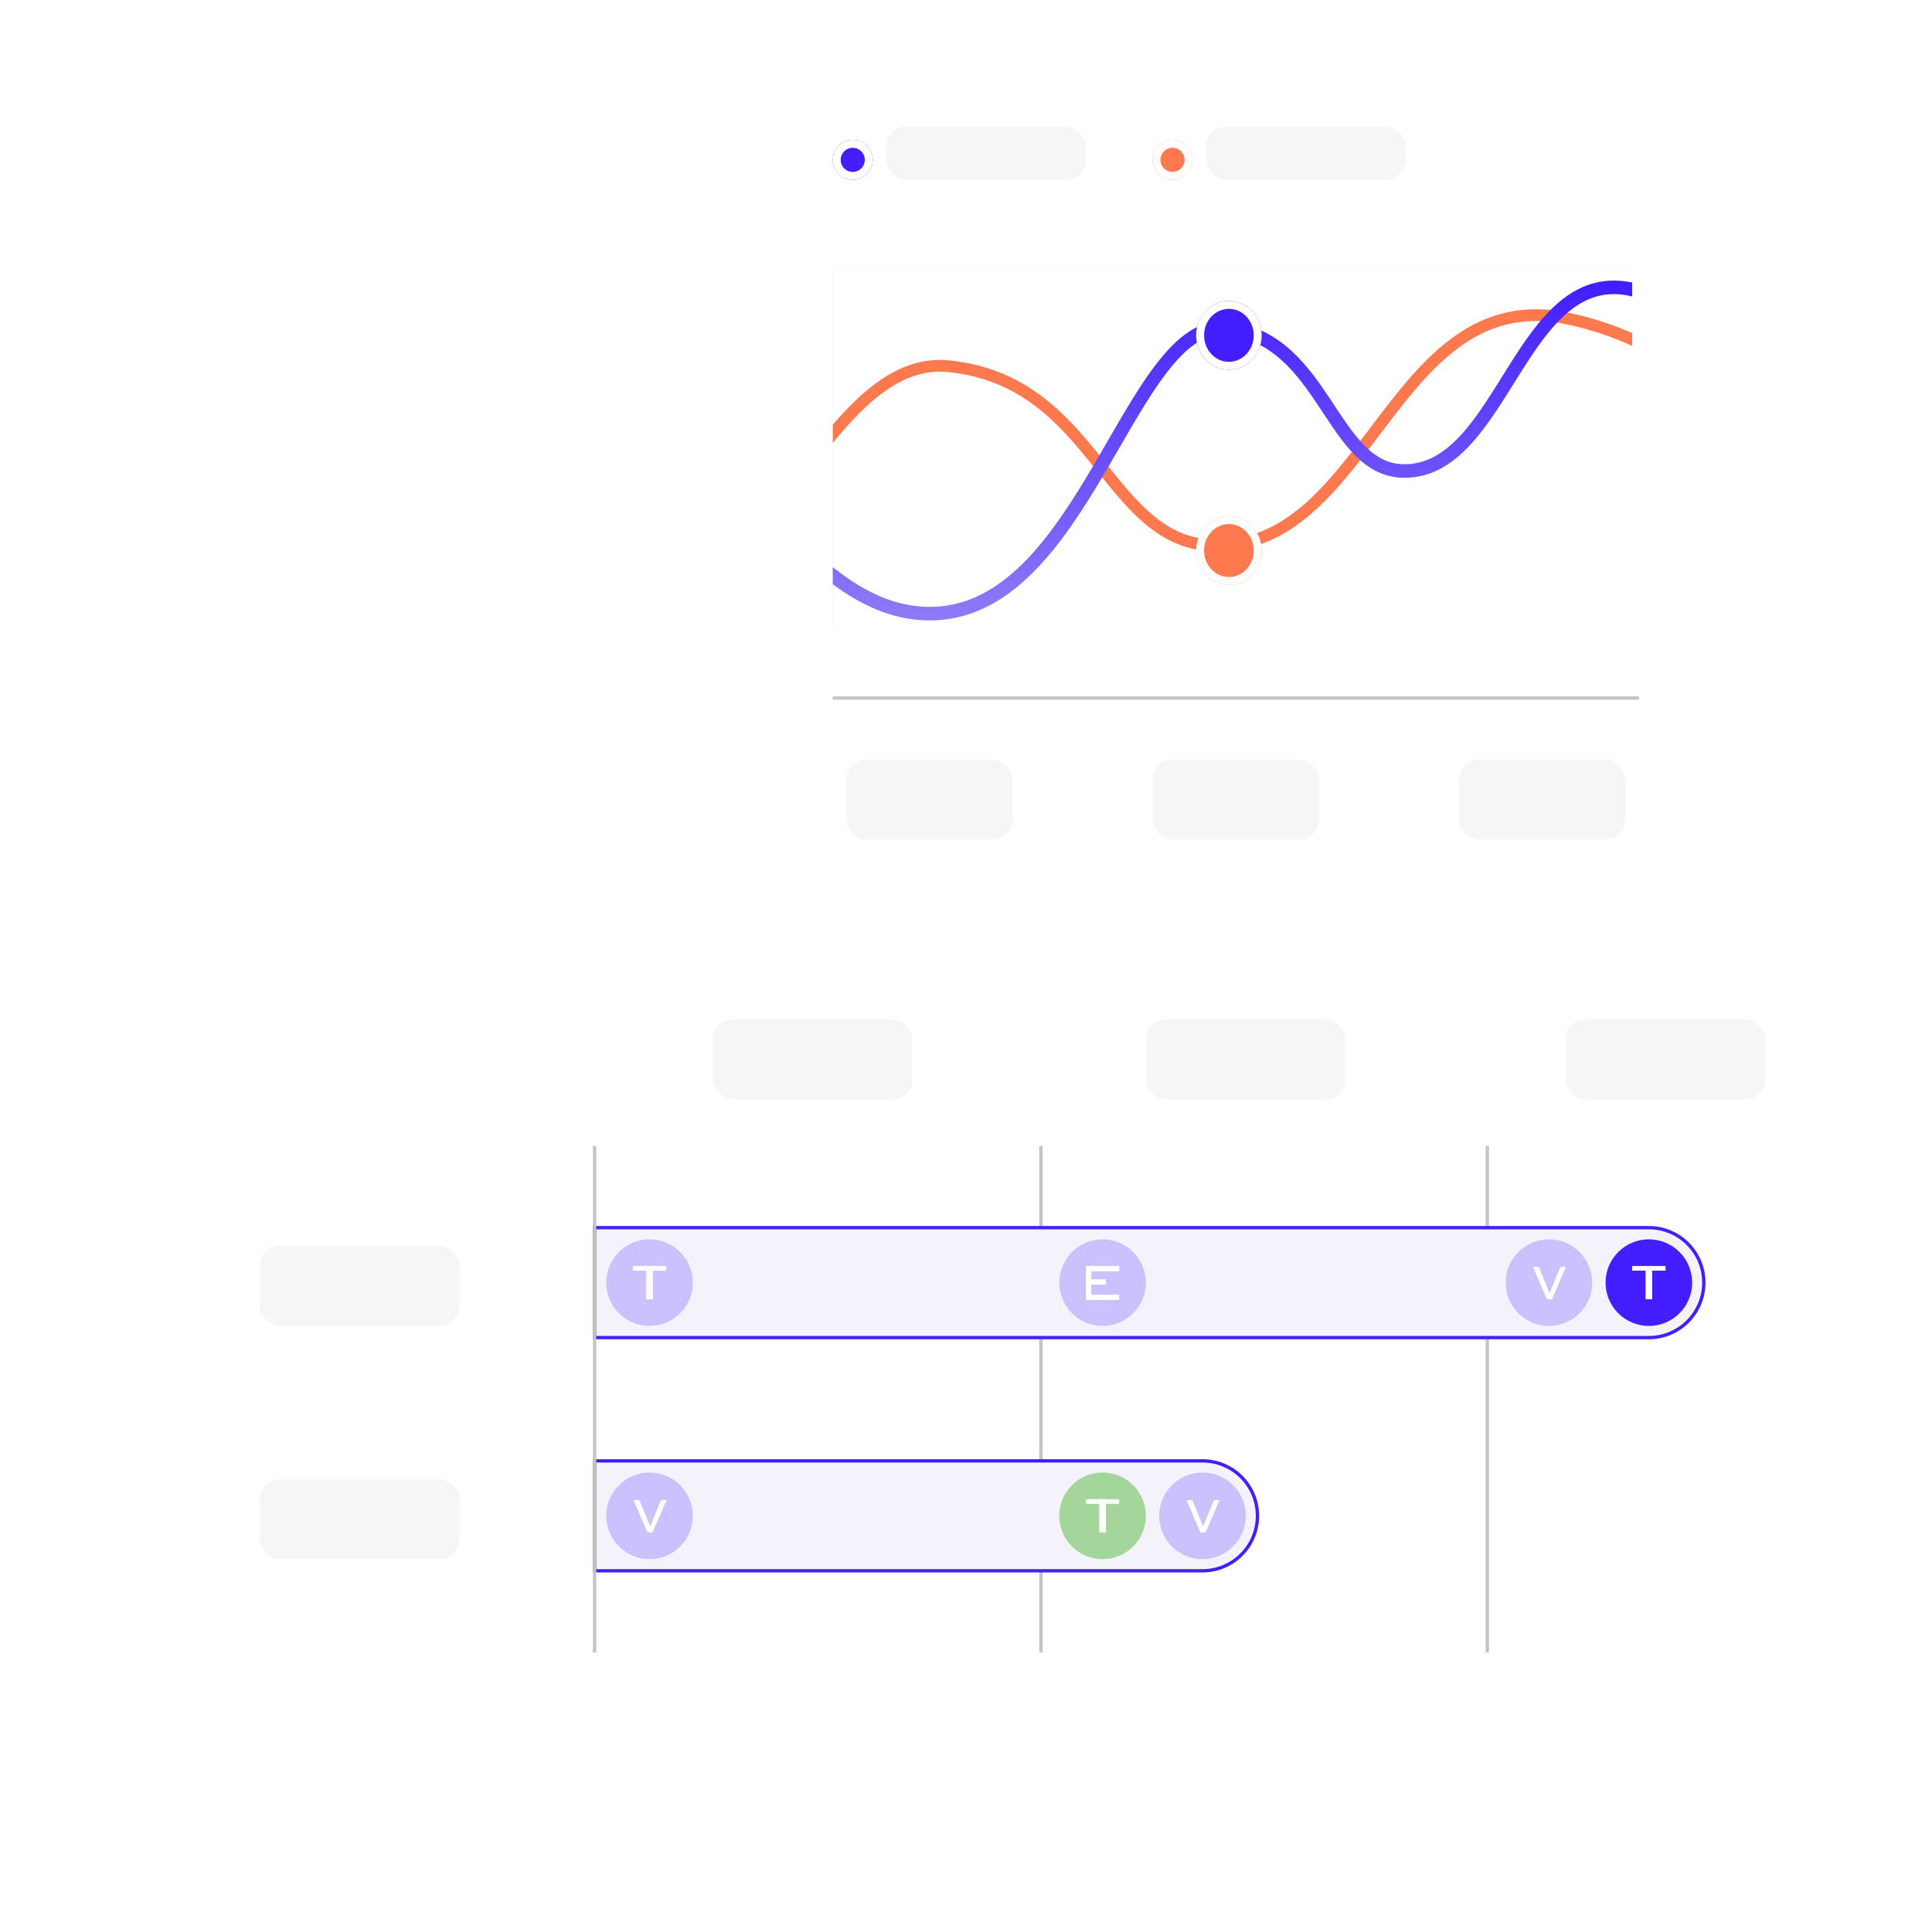 <svg width="290" height="286" viewBox="0 0 290 286" fill="none" xmlns="http://www.w3.org/2000/svg">
<g filter="url(#filter0_d_495_940)">
<rect x="18" y="132" width="270" height="136" rx="10" fill="white"/>
</g>
<rect x="39" y="187" width="30" height="12" rx="3" fill="#F6F6F6"/>
<rect x="107" y="153" width="30" height="12" rx="3" fill="#F6F6F6"/>
<rect x="172" y="153" width="30" height="12" rx="3" fill="#F6F6F6"/>
<rect x="235" y="153" width="30" height="12" rx="3" fill="#F6F6F6"/>
<rect x="39" y="222" width="30" height="12" rx="3" fill="#F6F6F6"/>
<line x1="156.25" y1="172" x2="156.25" y2="248" stroke="#C4C4C4" stroke-width="0.5"/>
<line x1="223.25" y1="172" x2="223.25" y2="248" stroke="#C4C4C4" stroke-width="0.5"/>
<path d="M89.25 184.25H247.5C252.056 184.25 255.75 187.944 255.75 192.5C255.75 197.056 252.056 200.75 247.5 200.75H89.25V184.25Z" fill="#F4F3FC" stroke="#441EFF" stroke-width="0.5"/>
<path d="M89.25 219.25H180.5C185.056 219.25 188.75 222.944 188.75 227.5C188.75 232.056 185.056 235.75 180.5 235.75H89.25V219.25Z" fill="#F4F3FC" stroke="#441EFF" stroke-width="0.5"/>
<circle cx="232.5" cy="192.5" r="6.5" fill="#CCC1FF"/>
<path d="M232.19 195L230.1 190.14H230.98L232.59 194.08L234.22 190.14H235.05L232.95 195H232.19Z" fill="white"/>
<circle cx="97.5" cy="227.5" r="6.5" fill="#CCC1FF"/>
<path d="M97.19 230L95.1 225.14H95.98L97.59 229.08L99.22 225.14H100.05L97.95 230H97.19Z" fill="white"/>
<circle cx="180.5" cy="227.5" r="6.5" fill="#CCC1FF"/>
<path d="M180.19 230L178.1 225.14H178.98L180.59 229.08L182.22 225.14H183.05L180.95 230H180.19Z" fill="white"/>
<circle cx="165.5" cy="192.5" r="6.5" fill="#CCC1FF"/>
<line y1="-0.4" x2="5" y2="-0.4" transform="matrix(1 0 0 -1 163 190)" stroke="white" stroke-width="0.8"/>
<line y1="-0.4" x2="5" y2="-0.4" transform="matrix(0 -1 -1 0 163 195)" stroke="white" stroke-width="0.8"/>
<line y1="-0.4" x2="3" y2="-0.4" transform="matrix(1 0 0 -1 163 192)" stroke="white" stroke-width="0.8"/>
<path d="M163 194.7H168" stroke="white" stroke-width="0.8"/>
<circle cx="247.5" cy="192.5" r="6.5" fill="#441EFF"/>
<line y1="-0.35" x2="5" y2="-0.35" transform="matrix(1 0 0 -1 245 190)" stroke="white" stroke-width="0.7"/>
<line x1="247.5" y1="190" x2="247.5" y2="195" stroke="white"/>
<circle cx="165.5" cy="227.5" r="6.5" fill="#A4D59A"/>
<line y1="-0.35" x2="5" y2="-0.35" transform="matrix(1 0 0 -1 163 225)" stroke="white" stroke-width="0.7"/>
<line x1="165.5" y1="225" x2="165.5" y2="230" stroke="white"/>
<circle cx="97.5" cy="192.5" r="6.5" fill="#CCC1FF"/>
<line y1="-0.35" x2="5" y2="-0.35" transform="matrix(1 0 0 -1 95 190)" stroke="white" stroke-width="0.7"/>
<line x1="97.5" y1="190" x2="97.5" y2="195" stroke="white"/>
<line x1="89.25" y1="172" x2="89.25" y2="248" stroke="#C4C4C4" stroke-width="0.5"/>
<g filter="url(#filter1_d_495_940)">
<rect x="104" y="2" width="163" height="141" rx="10" fill="white"/>
</g>
<rect x="127" y="114" width="25" height="12" rx="3" fill="#F6F6F6"/>
<rect x="219" y="114" width="25" height="12" rx="3" fill="#F6F6F6"/>
<rect x="133" y="19" width="30" height="8" rx="3" fill="#F6F6F6"/>
<rect x="173" y="114" width="25" height="12" rx="3" fill="#F6F6F6"/>
<line x1="125" y1="104.75" x2="246" y2="104.75" stroke="#C4C4C4" stroke-width="0.5"/>
<g filter="url(#filter2_d_495_940)">
<circle cx="128" cy="23" r="3" fill="#441EFF"/>
<circle cx="128" cy="23" r="2.405" stroke="white" stroke-width="1.19"/>
</g>
<rect x="181" y="19" width="30" height="8" rx="3" fill="#F6F6F6"/>
<g filter="url(#filter3_d_495_940)">
<circle cx="176" cy="23" r="3" fill="#FF794F"/>
<circle cx="176" cy="23" r="2.405" stroke="white" stroke-width="1.19"/>
</g>
<g clip-path="url(#clip0_495_940)">
<path d="M244.999 40H125V94.182H244.999V40Z" fill="#E5E5E5"/>
<g filter="url(#filter4_d_495_940)">
<path d="M255.908 -0.636H114.091C108.614 -0.636 104.174 4.029 104.174 9.783V135.86C104.174 141.615 108.614 146.28 114.091 146.28H255.908C261.385 146.28 265.825 141.615 265.825 135.86V9.783C265.825 4.029 261.385 -0.636 255.908 -0.636Z" fill="white"/>
</g>
<path d="M-21.775 89.944C-21.775 89.944 -4.673 76.851 15.017 76.851C31.404 76.851 46.685 108.285 73.743 108.764C109.862 109.403 119.969 52.712 142.374 54.963C164.78 57.213 165.941 81.9 182.744 81.9C205.622 81.899 209.256 42.391 235.298 47.803C249.746 50.805 258.883 60.077 258.883 60.077" stroke="url(#paint0_linear_495_940)" stroke-width="1.761" stroke-linecap="round"/>
<path d="M76.405 77.101C76.405 77.101 87.645 66.672 100.587 66.672C111.357 66.672 121.401 91.712 139.184 92.094C162.923 92.603 169.566 47.443 184.292 49.235C199.018 51.028 199.78 70.693 210.825 70.693C225.86 70.693 228.249 39.221 245.366 43.532C254.861 45.923 260.866 53.309 260.866 53.309" stroke="url(#paint1_linear_495_940)" stroke-width="2.035" stroke-linecap="round"/>
<g filter="url(#filter5_d_495_940)">
<ellipse cx="184.462" cy="81.635" rx="4.917" ry="5.166" fill="#FF794F"/>
<path d="M188.785 81.635C188.785 84.188 186.822 86.206 184.462 86.206C182.102 86.206 180.14 84.188 180.14 81.635C180.14 79.082 182.102 77.064 184.462 77.064C186.822 77.064 188.785 79.082 188.785 81.635Z" stroke="white" stroke-width="1.19"/>
</g>
<g filter="url(#filter6_d_495_940)">
<ellipse cx="184.462" cy="49.334" rx="4.917" ry="5.166" fill="#441EFF"/>
<path d="M188.785 49.334C188.785 51.887 186.822 53.906 184.462 53.906C182.102 53.906 180.14 51.887 180.14 49.334C180.14 46.781 182.102 44.763 184.462 44.763C186.822 44.763 188.785 46.781 188.785 49.334Z" stroke="white" stroke-width="1.19"/>
</g>
</g>
<defs>
<filter id="filter0_d_495_940" x="0" y="130" width="290" height="156" filterUnits="userSpaceOnUse" color-interpolation-filters="sRGB">
<feFlood flood-opacity="0" result="BackgroundImageFix"/>
<feColorMatrix in="SourceAlpha" type="matrix" values="0 0 0 0 0 0 0 0 0 0 0 0 0 0 0 0 0 0 127 0" result="hardAlpha"/>
<feOffset dx="-8" dy="8"/>
<feGaussianBlur stdDeviation="5"/>
<feComposite in2="hardAlpha" operator="out"/>
<feColorMatrix type="matrix" values="0 0 0 0 0.267 0 0 0 0 0.118 0 0 0 0 1 0 0 0 0.1 0"/>
<feBlend mode="normal" in2="BackgroundImageFix" result="effect1_dropShadow_495_940"/>
<feBlend mode="normal" in="SourceGraphic" in2="effect1_dropShadow_495_940" result="shape"/>
</filter>
<filter id="filter1_d_495_940" x="86" y="0" width="183" height="161" filterUnits="userSpaceOnUse" color-interpolation-filters="sRGB">
<feFlood flood-opacity="0" result="BackgroundImageFix"/>
<feColorMatrix in="SourceAlpha" type="matrix" values="0 0 0 0 0 0 0 0 0 0 0 0 0 0 0 0 0 0 127 0" result="hardAlpha"/>
<feOffset dx="-8" dy="8"/>
<feGaussianBlur stdDeviation="5"/>
<feComposite in2="hardAlpha" operator="out"/>
<feColorMatrix type="matrix" values="0 0 0 0 0.267 0 0 0 0 0.118 0 0 0 0 1 0 0 0 0.1 0"/>
<feBlend mode="normal" in2="BackgroundImageFix" result="effect1_dropShadow_495_940"/>
<feBlend mode="normal" in="SourceGraphic" in2="effect1_dropShadow_495_940" result="shape"/>
</filter>
<filter id="filter2_d_495_940" x="120.042" y="16.033" width="15.917" height="15.917" filterUnits="userSpaceOnUse" color-interpolation-filters="sRGB">
<feFlood flood-opacity="0" result="BackgroundImageFix"/>
<feColorMatrix in="SourceAlpha" type="matrix" values="0 0 0 0 0 0 0 0 0 0 0 0 0 0 0 0 0 0 127 0" result="hardAlpha"/>
<feOffset dy="0.992"/>
<feGaussianBlur stdDeviation="2.479"/>
<feColorMatrix type="matrix" values="0 0 0 0 0 0 0 0 0 0 0 0 0 0 0 0 0 0 0.1 0"/>
<feBlend mode="normal" in2="BackgroundImageFix" result="effect1_dropShadow_495_940"/>
<feBlend mode="normal" in="SourceGraphic" in2="effect1_dropShadow_495_940" result="shape"/>
</filter>
<filter id="filter3_d_495_940" x="168.042" y="16.033" width="15.917" height="15.917" filterUnits="userSpaceOnUse" color-interpolation-filters="sRGB">
<feFlood flood-opacity="0" result="BackgroundImageFix"/>
<feColorMatrix in="SourceAlpha" type="matrix" values="0 0 0 0 0 0 0 0 0 0 0 0 0 0 0 0 0 0 127 0" result="hardAlpha"/>
<feOffset dy="0.992"/>
<feGaussianBlur stdDeviation="2.479"/>
<feColorMatrix type="matrix" values="0 0 0 0 0 0 0 0 0 0 0 0 0 0 0 0 0 0 0.1 0"/>
<feBlend mode="normal" in2="BackgroundImageFix" result="effect1_dropShadow_495_940"/>
<feBlend mode="normal" in="SourceGraphic" in2="effect1_dropShadow_495_940" result="shape"/>
</filter>
<filter id="filter4_d_495_940" x="84.174" y="-19.637" width="201.651" height="186.916" filterUnits="userSpaceOnUse" color-interpolation-filters="sRGB">
<feFlood flood-opacity="0" result="BackgroundImageFix"/>
<feColorMatrix in="SourceAlpha" type="matrix" values="0 0 0 0 0 0 0 0 0 0 0 0 0 0 0 0 0 0 127 0" result="hardAlpha"/>
<feOffset dy="1"/>
<feGaussianBlur stdDeviation="10"/>
<feColorMatrix type="matrix" values="0 0 0 0 0 0 0 0 0 0 0 0 0 0 0 0 0 0 0.15 0"/>
<feBlend mode="normal" in2="BackgroundImageFix" result="effect1_dropShadow_495_940"/>
<feBlend mode="normal" in="SourceGraphic" in2="effect1_dropShadow_495_940" result="shape"/>
</filter>
<filter id="filter5_d_495_940" x="174.587" y="72.502" width="19.751" height="20.249" filterUnits="userSpaceOnUse" color-interpolation-filters="sRGB">
<feFlood flood-opacity="0" result="BackgroundImageFix"/>
<feColorMatrix in="SourceAlpha" type="matrix" values="0 0 0 0 0 0 0 0 0 0 0 0 0 0 0 0 0 0 127 0" result="hardAlpha"/>
<feOffset dy="0.992"/>
<feGaussianBlur stdDeviation="2.479"/>
<feColorMatrix type="matrix" values="0 0 0 0 0 0 0 0 0 0 0 0 0 0 0 0 0 0 0.1 0"/>
<feBlend mode="normal" in2="BackgroundImageFix" result="effect1_dropShadow_495_940"/>
<feBlend mode="normal" in="SourceGraphic" in2="effect1_dropShadow_495_940" result="shape"/>
</filter>
<filter id="filter6_d_495_940" x="174.587" y="40.201" width="19.751" height="20.249" filterUnits="userSpaceOnUse" color-interpolation-filters="sRGB">
<feFlood flood-opacity="0" result="BackgroundImageFix"/>
<feColorMatrix in="SourceAlpha" type="matrix" values="0 0 0 0 0 0 0 0 0 0 0 0 0 0 0 0 0 0 127 0" result="hardAlpha"/>
<feOffset dy="0.992"/>
<feGaussianBlur stdDeviation="2.479"/>
<feColorMatrix type="matrix" values="0 0 0 0 0 0 0 0 0 0 0 0 0 0 0 0 0 0 0.1 0"/>
<feBlend mode="normal" in2="BackgroundImageFix" result="effect1_dropShadow_495_940"/>
<feBlend mode="normal" in="SourceGraphic" in2="effect1_dropShadow_495_940" result="shape"/>
</filter>
<linearGradient id="paint0_linear_495_940" x1="118.554" y1="47.294" x2="118.554" y2="108.769" gradientUnits="userSpaceOnUse">
<stop offset="1" stop-color="#FF794F"/>
<stop offset="1" stop-color="#8D79F6"/>
</linearGradient>
<linearGradient id="paint1_linear_495_940" x1="168.636" y1="43.126" x2="168.636" y2="92.098" gradientUnits="userSpaceOnUse">
<stop stop-color="#441EFF"/>
<stop offset="1" stop-color="#8D79F6"/>
</linearGradient>
<clipPath id="clip0_495_940">
<rect width="119.999" height="54.182" fill="white" transform="translate(125 40)"/>
</clipPath>
</defs>
</svg>

